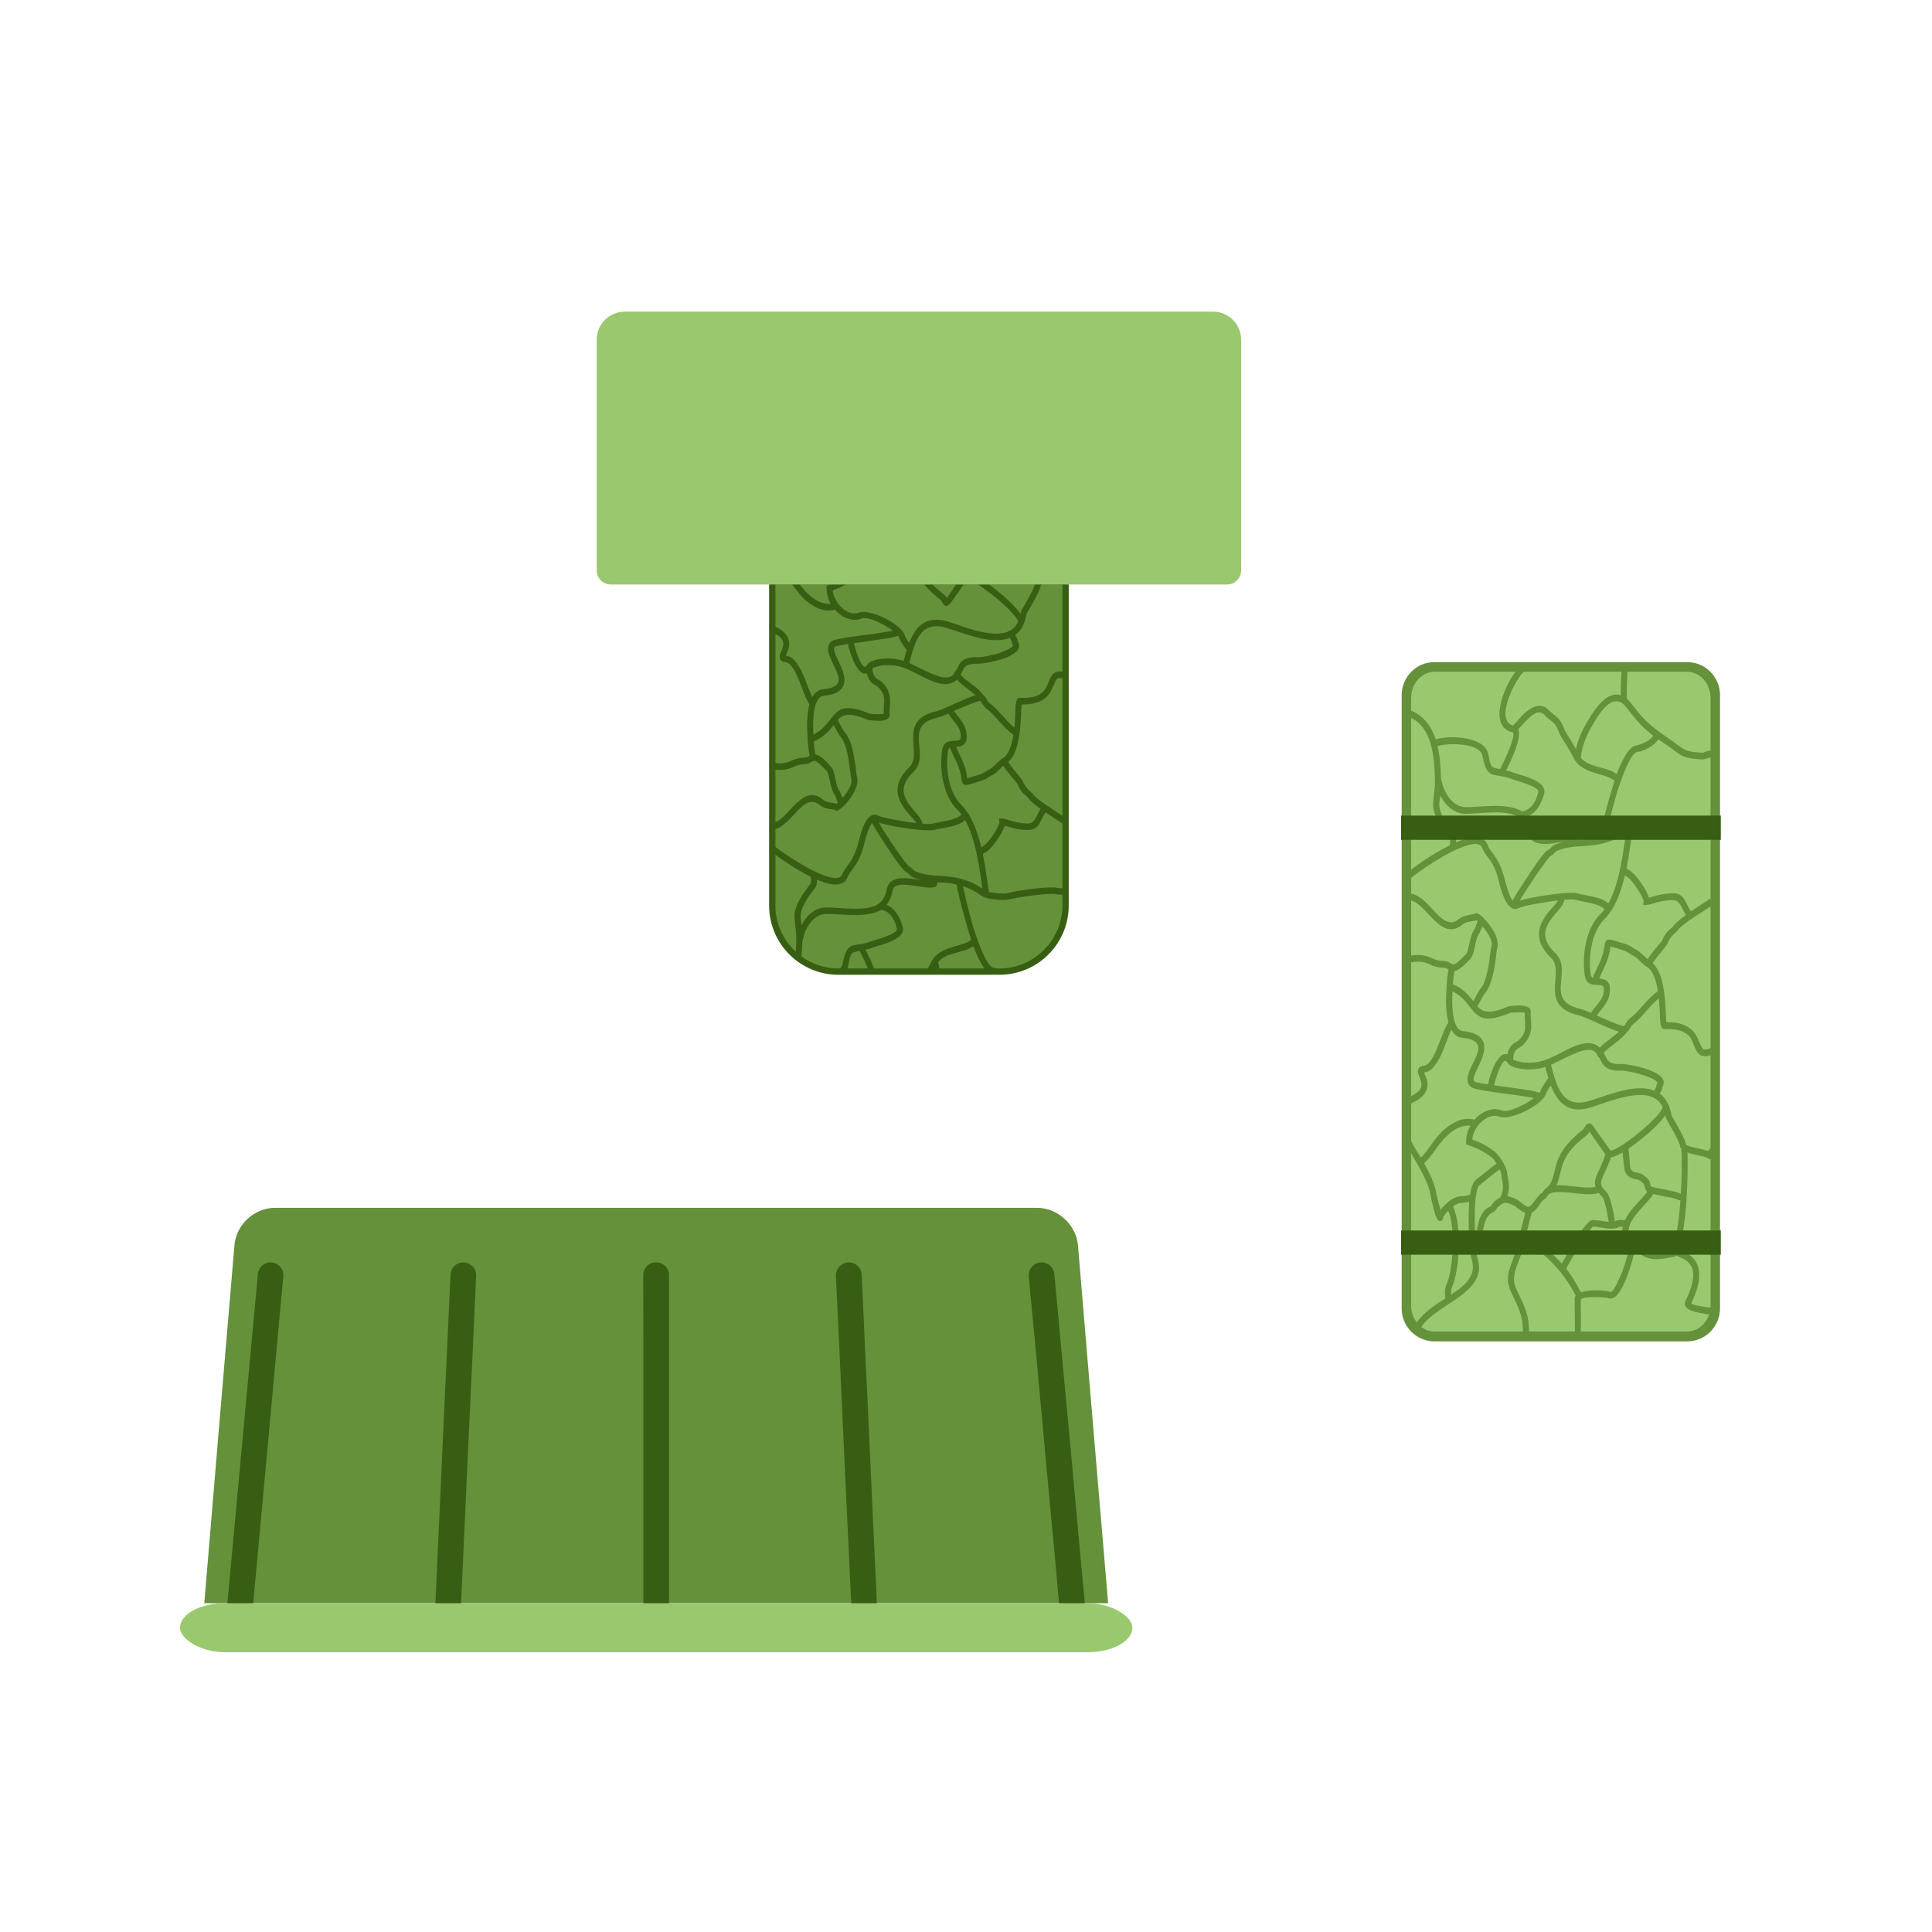 <?xml version="1.0" encoding="UTF-8"?> <!-- Creator: CorelDRAW 2020 (64-Bit) --> <svg xmlns="http://www.w3.org/2000/svg" xmlns:xlink="http://www.w3.org/1999/xlink" xmlns:xodm="http://www.corel.com/coreldraw/odm/2003" xml:space="preserve" width="300px" height="300px" style="shape-rendering:geometricPrecision; text-rendering:geometricPrecision; image-rendering:optimizeQuality; fill-rule:evenodd; clip-rule:evenodd" viewBox="0 0 9.807 9.807"> <defs> <style type="text/css"> <![CDATA[ .fil0 {fill:none} .fil5 {fill:#385E13} .fil1 {fill:#64913A} .fil3 {fill:#9AC86E} .fil2 {fill:#385E13;fill-rule:nonzero} .fil4 {fill:#64913A;fill-rule:nonzero} ]]> </style> <clipPath id="id0"> <path d="M3.936 2.967l1.457 0 0 1.629c0,0.176 -0.144,0.32 -0.32,0.32l-0.817 0c-0.176,0 -0.32,-0.144 -0.32,-0.32l0 -1.629z"></path> </clipPath> </defs> <g id="Слой_x0020_1">  <g id="_1902928189616"> <rect class="fil0" width="9.807" height="9.807"></rect> <g> <g> <path class="fil1" d="M1.396 6.131c0.644,0 1.289,0 1.934,0 0.644,0 1.29,0 1.934,0 0.105,0 0.199,0.086 0.208,0.191 0.025,0.303 0.051,0.606 0.076,0.908 0.026,0.302 0.051,0.605 0.077,0.908 -0.765,0 -1.53,0 -2.295,0 -0.764,0 -1.529,0 -2.293,0 0.025,-0.303 0.051,-0.606 0.076,-0.908 0.026,-0.302 0.051,-0.605 0.077,-0.908 0.008,-0.105 0.101,-0.191 0.206,-0.191z"></path> <path class="fil2" d="M1.284 8.153c-0.003,0.036 -0.035,0.062 -0.071,0.059 -0.036,-0.003 -0.062,-0.035 -0.059,-0.071l0.155 -1.674c0.003,-0.035 0.035,-0.062 0.07,-0.059 0.036,0.004 0.063,0.035 0.059,0.071l-0.154 1.674z"></path> <path class="fil2" d="M2.34 8.15c-0.001,0.036 -0.032,0.064 -0.068,0.062 -0.036,-0.001 -0.064,-0.032 -0.062,-0.068l0.019 -0.418 0.019 -0.419c0.013,-0.281 0.026,-0.551 0.038,-0.821l0.001 -0.016c0.001,-0.036 0.032,-0.063 0.068,-0.062 0.036,0.002 0.063,0.032 0.062,0.068l-0.001 0.015c-0.012,0.278 -0.025,0.556 -0.038,0.822l-0.019 0.418 -0.019 0.419z"></path> <path class="fil2" d="M3.396 8.147c0,0.036 -0.029,0.065 -0.065,0.065 -0.036,0 -0.065,-0.029 -0.065,-0.065l0 -0.837c0,-0.158 0,-0.317 0,-0.476 -0.001,-0.253 -0.001,-0.251 -0.001,-0.361 0,-0.036 0.029,-0.065 0.065,-0.065 0.037,0 0.066,0.029 0.066,0.065l0 0.361c0,0.159 0,0.318 0,0.476l0 0.837z"></path> <path class="fil2" d="M4.451 8.144c0.002,0.036 -0.026,0.066 -0.062,0.068 -0.036,0.002 -0.066,-0.026 -0.068,-0.062l0 -0.01c-0.013,-0.276 -0.026,-0.551 -0.039,-0.827 -0.006,-0.131 -0.012,-0.273 -0.019,-0.416 -0.006,-0.136 -0.013,-0.273 -0.02,-0.421 -0.001,-0.036 0.027,-0.066 0.063,-0.068 0.036,-0.001 0.066,0.026 0.068,0.062 0.006,0.133 0.013,0.277 0.019,0.421 0.007,0.135 0.013,0.27 0.02,0.416 0.012,0.276 0.025,0.551 0.038,0.827l0 0.01z"></path> <path class="fil2" d="M5.507 8.141c0.003,0.036 -0.023,0.068 -0.059,0.071 -0.036,0.003 -0.067,-0.023 -0.071,-0.059l-0.024 -0.268c-0.018,-0.19 -0.036,-0.379 -0.053,-0.569 -0.014,-0.156 -0.029,-0.313 -0.043,-0.469l-0.035 -0.368c-0.003,-0.036 0.024,-0.067 0.059,-0.071 0.036,-0.003 0.068,0.024 0.071,0.059l0.034 0.368c0.015,0.157 0.029,0.313 0.044,0.469 0.017,0.19 0.035,0.38 0.052,0.569l0.025 0.268z"></path> <rect class="fil3" x="0.914" y="8.138" width="4.834" height="0.249" rx="0.229" ry="0.124"></rect> </g> <g> <rect class="fil1" x="7.147" y="3.393" width="1.551" height="3.383" rx="0.134" ry="0.149"></rect> <path class="fil4" d="M7.282 3.361l1.282 0c0.046,0 0.088,0.018 0.118,0.049 0.03,0.03 0.049,0.072 0.049,0.118l0 3.114c0,0.046 -0.019,0.087 -0.049,0.118l0 0c-0.03,0.03 -0.072,0.049 -0.118,0.049l-1.282 0c-0.046,0 -0.088,-0.019 -0.118,-0.049l-0.002 -0.002c-0.029,-0.03 -0.047,-0.071 -0.047,-0.116l0 -3.114c0,-0.046 0.019,-0.088 0.049,-0.118 0.03,-0.031 0.072,-0.049 0.118,-0.049zm1.282 0.065l-1.282 0c-0.028,0 -0.054,0.011 -0.072,0.03l0 0c-0.018,0.018 -0.03,0.044 -0.03,0.072l0 3.114c0,0.027 0.011,0.052 0.028,0.07l0.002 0.002c0.018,0.018 0.044,0.029 0.072,0.029l1.282 0c0.028,0 0.054,-0.011 0.072,-0.029 0.018,-0.019 0.03,-0.044 0.03,-0.072l0 -3.114c0,-0.028 -0.012,-0.054 -0.03,-0.072 -0.018,-0.019 -0.044,-0.03 -0.072,-0.03z"></path> <path class="fil3" d="M8.676 6.672c-0.045,-0.006 -0.144,-0.018 -0.12,-0.069 0.023,-0.047 0.06,-0.135 0.023,-0.185 -0.021,-0.027 -0.047,-0.032 -0.071,-0.045l-0.004 0.005 -0.005 0.001c-0.05,0.01 -0.114,0.025 -0.16,-0.005 -0.013,-0.009 -0.021,-0.011 -0.037,-0.012 -0.002,0 -0.005,-0.001 -0.007,-0.001 -0.016,0.072 -0.07,0.249 -0.129,0.229 -0.021,-0.007 -0.129,-0.011 -0.142,0.006 0,0.054 0.002,0.109 0,0.163l0.54 0c0.051,0 0.095,-0.036 0.112,-0.087zm0.007 -0.791l-0.004 0.005 -0.011 -0.008c-0.008,-0.005 -0.05,-0.014 -0.061,-0.016 -0.011,-0.003 -0.027,-0.006 -0.041,-0.012 0.004,0.123 -0.005,0.396 -0.047,0.49 0.008,0.005 0.02,0.01 0.024,0.012 0.02,0.009 0.039,0.02 0.055,0.038 0.053,0.063 0.018,0.16 -0.013,0.226 0.014,0.011 0.068,0.018 0.098,0.022 0,-0.003 0,-0.007 0,-0.011l0 -0.746zm-1.491 0.832c0.035,-0.052 0.095,-0.09 0.145,-0.122 -0.001,-0.008 -0.002,-0.016 -0.002,-0.022 -0.001,-0.018 0.001,-0.036 0.009,-0.053 0.032,-0.071 0.046,-0.286 0.007,-0.37 -0.011,0.011 -0.023,0.026 -0.025,0.034 -0.001,0.008 -0.005,0.016 -0.013,0.018 -0.022,0.006 -0.033,-0.054 -0.037,-0.069 -0.004,-0.018 -0.012,-0.043 -0.014,-0.06 -0.005,-0.038 -0.026,-0.083 -0.043,-0.116 -0.017,-0.033 -0.036,-0.065 -0.055,-0.097 0,0 -0.001,-0.001 -0.001,-0.002l0 0.773c0,0.032 0.01,0.062 0.029,0.086zm1.069 -3.303c-0.001,0.04 -0.006,0.114 -0.002,0.138 0.009,0.007 0.017,0.017 0.024,0.026 0.063,0.084 0.099,0.114 0.181,0.17 0.086,0.058 0.071,0.071 0.179,0.077 0.018,-0.006 0.025,-0.01 0.04,-0.011l0 -0.267c0,-0.073 -0.053,-0.133 -0.119,-0.133l-0.303 0zm-0.524 0c-0.032,0.015 -0.157,0.243 -0.057,0.273 0.014,-0.013 0.045,-0.05 0.057,-0.061 0.037,-0.034 0.086,-0.06 0.126,-0.016 0.006,0.007 0.013,0.012 0.019,0.017 0.033,0.024 0.047,0.044 0.06,0.083 0.018,0.031 0.04,0.064 0.058,0.097 0.001,-0.005 0.002,-0.009 0.002,-0.012 0.01,-0.039 0.026,-0.076 0.045,-0.11 0.036,-0.064 0.103,-0.177 0.18,-0.152 -0.001,-0.036 0.002,-0.089 0.004,-0.119l-0.494 0zm-0.449 0.343c0.075,-0.023 0.25,-0.014 0.267,0.076 0.013,0.068 0.012,0.067 0.06,0.075 0.021,-0.041 0.08,-0.166 0.065,-0.186 -0.127,-0.027 -0.05,-0.227 0.013,-0.308l-0.411 0c-0.066,0 -0.119,0.06 -0.119,0.133l0 0.064c0.063,0.027 0.102,0.078 0.125,0.146zm-0.125 0.818l0 0.279c0.035,-0.004 0.066,-0.004 0.101,0.012 0.023,0.011 0.037,0.015 0.063,0.016 0.027,0.001 0.029,0.011 0.049,0.018 0.012,0.004 0.057,-0.044 0.065,-0.052 0.017,-0.018 0.017,-0.091 0.044,-0.128 0.006,-0.008 0.006,-0.018 0.012,-0.029 0,-0.005 0.002,-0.008 0.003,-0.011 -0.002,-0.002 -0.003,-0.003 -0.005,-0.005 -0.022,0.007 -0.051,0.005 -0.07,0.021 -0.111,0.092 -0.178,-0.099 -0.262,-0.121zm0.989 -0.33c0.043,-0.013 0.059,-0.024 0.104,-0.054 0.022,-0.013 0.111,-0.022 0.135,-0.015 0.038,0.011 0.214,0.036 0.247,0.028 0.005,-0.002 0.028,-0.003 0.045,-0.003l0 -0.352c-0.017,0.002 -0.028,0.01 -0.039,0.01 -0.117,-0.006 -0.106,-0.021 -0.196,-0.082 -0.01,-0.007 -0.02,-0.014 -0.03,-0.02 -0.023,0.035 -0.073,0.06 -0.107,0.064 -0.039,0.005 -0.092,0.172 -0.104,0.208 -0.015,0.052 -0.029,0.105 -0.041,0.157 -0.003,0.015 -0.01,0.039 -0.014,0.059zm-0.128 -0.396c0.04,0.053 0.135,0.047 0.178,0.082 0.002,0.001 0.004,0.001 0.005,0.002 0.019,-0.051 0.056,-0.14 0.101,-0.146 0.023,-0.003 0.067,-0.023 0.084,-0.048 -0.053,-0.041 -0.089,-0.081 -0.132,-0.139 -0.007,-0.009 -0.015,-0.018 -0.024,-0.025 -0.066,-0.05 -0.134,0.078 -0.163,0.128 -0.018,0.033 -0.033,0.068 -0.042,0.105 -0.002,0.009 -0.004,0.028 -0.007,0.041zm0.096 0.405c0.008,-0.059 0.057,-0.229 0.076,-0.289 -0.004,-0.002 -0.007,-0.003 -0.012,-0.006 -0.017,-0.014 -0.078,-0.027 -0.102,-0.036 -0.037,-0.013 -0.076,-0.033 -0.095,-0.073 -0.009,-0.019 -0.022,-0.04 -0.033,-0.059 -0.008,-0.013 -0.035,-0.054 -0.039,-0.066 -0.023,-0.065 -0.038,-0.051 -0.074,-0.091 -0.041,-0.046 -0.098,0.035 -0.134,0.072 0.018,0.044 -0.035,0.155 -0.062,0.209 0.012,0.002 0.025,0.006 0.037,0.011 0.039,0.015 0.174,0.039 0.156,0.108 -0.014,0.052 -0.04,0.095 -0.084,0.115 0.017,0.021 0.027,0.048 0.033,0.077 0.011,0.06 0.16,0.001 0.211,0.014 0.003,-0.001 0.006,0 0.009,0.001 0.009,0.004 0.011,0.014 0.012,0.025 0.035,-0.001 0.065,-0.003 0.101,-0.012zm-0.394 -0.131c0.048,-0.009 0.07,-0.049 0.083,-0.099 0.007,-0.027 -0.121,-0.06 -0.137,-0.066 -0.093,-0.036 -0.122,0.012 -0.147,-0.118 -0.012,-0.064 -0.169,-0.067 -0.228,-0.049 0.013,0.053 0.016,0.11 0.018,0.165 0.012,0.069 0.056,0.145 0.126,0.145 0.083,0 0.21,-0.024 0.285,0.022zm-0.048 0.452c0.021,-0.038 0.069,-0.11 0.079,-0.125 0.016,-0.025 0.083,-0.13 0.106,-0.134 0.013,-0.011 0.015,-0.019 0.035,-0.027 0.013,-0.005 0.025,-0.009 0.038,-0.013 -0.019,0.003 -0.038,0.007 -0.045,0.008 -0.044,0.006 -0.122,0.014 -0.134,-0.051 -0.006,-0.031 -0.018,-0.059 -0.042,-0.077 -0.059,-0.047 -0.199,-0.021 -0.274,-0.021 -0.059,0 -0.102,-0.04 -0.129,-0.092 0,0 0,0 0,0 -0.003,0.015 -0.006,0.03 -0.006,0.044 -0.002,0.049 0.048,0.114 0.074,0.148 0.012,0.017 0.011,0.03 0.011,0.045 0.051,-0.022 0.137,-0.05 0.161,0.014 0.002,0.006 0.004,0.011 0.007,0.016 0.012,0.018 0.026,0.034 0.038,0.054 0.021,0.034 0.034,0.075 0.044,0.115 0.005,0.02 0.02,0.074 0.037,0.096zm-0.515 -0.927l0 0.771c0.058,-0.046 0.134,-0.093 0.197,-0.124 0.001,-0.014 0.003,-0.03 -0.003,-0.038 -0.033,-0.044 -0.083,-0.109 -0.082,-0.17 0,-0.04 0.01,-0.075 0.009,-0.119 -0.003,-0.12 -0.012,-0.265 -0.121,-0.32zm1.207 0.913c0.01,-0.003 0.022,-0.007 0.03,-0.009 0.026,-0.007 0.054,-0.012 0.081,-0.013 0.004,0 0.007,-0.001 0.011,-0.001 0.064,0 0.063,0.058 0.092,0.092 0.032,-0.022 0.066,-0.044 0.099,-0.065l0 -0.33c-0.013,0 -0.03,0 -0.038,0.002 -0.039,0.01 -0.218,-0.015 -0.262,-0.028 -0.016,-0.005 -0.068,0.001 -0.095,0.007 -0.01,0.066 -0.019,0.132 -0.032,0.197 0.002,0.002 0.005,0.004 0.008,0.005 0.015,0.008 0.026,0.018 0.038,0.031 0.018,0.02 0.057,0.074 0.068,0.112zm-0.249 0.761c0.024,-0.027 0.074,-0.059 0.097,-0.081 -0.029,-0.009 -0.06,-0.023 -0.087,-0.034 -0.033,-0.014 -0.087,-0.042 -0.119,-0.05 -0.207,-0.048 -0.065,-0.22 -0.138,-0.29 -0.149,-0.143 0.015,-0.251 0.035,-0.292 -0.018,0.002 -0.036,0.004 -0.054,0.007 -0.033,0.006 -0.118,0.018 -0.147,0.032 -0.055,0.027 -0.087,-0.084 -0.097,-0.126 -0.008,-0.037 -0.02,-0.074 -0.039,-0.105 -0.012,-0.019 -0.027,-0.035 -0.038,-0.054 -0.004,-0.007 -0.008,-0.014 -0.011,-0.022 -0.001,-0.004 -0.003,-0.007 -0.006,-0.01 -0.034,-0.033 -0.158,0.035 -0.191,0.054 -0.052,0.029 -0.115,0.07 -0.163,0.11l0 0.079c0.099,0.018 0.156,0.201 0.243,0.129 0.01,-0.009 0.023,-0.014 0.035,-0.017 0.013,-0.004 0.031,-0.006 0.044,-0.009 0.011,-0.012 0.034,0.01 0.043,0.018 0.015,0.016 0.031,0.034 0.043,0.053 0.019,0.027 0.039,0.068 0.029,0.103 -0.003,0.01 -0.005,0.034 -0.006,0.045 -0.004,0.027 -0.008,0.055 -0.014,0.082 -0.008,0.035 -0.021,0.079 -0.044,0.105 -0.013,0.014 -0.023,0.043 -0.037,0.063 0.004,0.005 0.009,0.01 0.014,0.013 0.038,0.031 0.104,0.004 0.143,-0.012 0.008,-0.003 0.043,-0.005 0.052,-0.005 0.02,0 0.065,0.001 0.062,0.034 -0.001,0.025 0.004,0.051 0.003,0.076 -0.003,0.04 -0.019,0.07 -0.047,0.095 -0.008,0.008 -0.019,0.01 -0.029,0.019 -0.012,0.013 -0.016,0.032 -0.016,0.05 0.012,0.009 0.045,0.014 0.055,0.015 0.038,0.004 0.078,-0.001 0.113,-0.014 0.017,-0.007 0.033,-0.014 0.049,-0.022 0.062,-0.03 0.163,-0.097 0.223,-0.039zm-0.407 -0.746c0.068,-0.021 0.254,-0.049 0.293,-0.037 0.043,0.013 0.122,0.016 0.157,0.051 0.055,-0.097 0.073,-0.242 0.09,-0.358 -0.043,0.028 -0.062,0.038 -0.116,0.053 -0.082,0.022 -0.151,0.005 -0.23,0.036 -0.015,0.006 -0.025,0.024 -0.035,0.026 -0.018,0.011 -0.122,0.166 -0.159,0.229zm0.227 -0.005c-0.007,0.066 -0.181,0.142 -0.047,0.27 0.095,0.091 -0.059,0.24 0.124,0.283 0.019,0.004 0.039,0.014 0.058,0.022 0.02,-0.033 0.058,-0.065 0.064,-0.1 0.001,-0.008 0.004,-0.031 -0.004,-0.037 -0.019,-0.015 -0.082,0.015 -0.092,-0.055 -0.014,-0.102 0.006,-0.237 0.078,-0.308 0.009,-0.008 0.016,-0.017 0.023,-0.027 -0.001,-0.002 -0.002,-0.003 -0.004,-0.004 -0.033,-0.027 -0.102,-0.031 -0.142,-0.043 -0.013,-0.004 -0.038,-0.002 -0.058,-0.001zm0.307 -0.123c-0.019,0.081 -0.049,0.168 -0.105,0.223 -0.064,0.064 -0.081,0.188 -0.069,0.277 0.002,0.011 0.005,0.016 0.011,0.019 0.006,-0.015 0.013,-0.031 0.02,-0.045 0.015,-0.03 0.03,-0.064 0.037,-0.099 0.003,-0.013 0.003,-0.037 0.013,-0.046 0.014,-0.011 0.055,0.007 0.07,0.011 0.019,0.005 0.039,0.011 0.056,0.022 0.009,0.006 0.016,0.011 0.025,0.015 0.016,0.007 0.039,0.032 0.057,0.048 0.021,-0.032 0.051,-0.066 0.074,-0.094 0.015,-0.037 0.028,-0.049 0.054,-0.07 0.01,-0.018 0.043,-0.043 0.067,-0.06 -0.022,-0.033 -0.028,-0.076 -0.066,-0.076 -0.003,0 -0.007,0 -0.01,0 -0.026,0.001 -0.052,0.006 -0.077,0.013 -0.011,0.003 -0.037,0.012 -0.047,0.012l-0.017 0 0.002 -0.018c0.001,-0.02 -0.049,-0.092 -0.063,-0.106 -0.014,-0.016 -0.022,-0.02 -0.032,-0.026zm-0.13 0.523c0.043,0.004 0.061,0.023 0.052,0.081 -0.004,0.024 -0.018,0.047 -0.033,0.066 -0.007,0.01 -0.022,0.027 -0.032,0.041 0.044,0.019 0.095,0.043 0.138,0.054 0.006,-0.007 0.018,-0.029 0.028,-0.037 0.055,-0.043 0.088,-0.101 0.145,-0.141 -0.007,-0.042 -0.021,-0.102 -0.056,-0.123 -0.018,-0.01 -0.052,-0.048 -0.065,-0.055 -0.012,-0.005 -0.02,-0.011 -0.03,-0.017 -0.014,-0.01 -0.032,-0.015 -0.047,-0.019 -0.008,-0.002 -0.031,-0.01 -0.043,-0.013 -0.002,0.01 -0.003,0.023 -0.005,0.032 -0.008,0.035 -0.023,0.068 -0.038,0.099 -0.005,0.01 -0.01,0.021 -0.014,0.032zm0.565 -0.366c-0.051,0.034 -0.15,0.093 -0.167,0.122 -0.003,0.006 -0.017,0.015 -0.022,0.021 -0.013,0.013 -0.023,0.029 -0.03,0.047 -0.003,0.007 -0.042,0.054 -0.049,0.062 -0.008,0.011 -0.018,0.024 -0.026,0.036 0.037,0.033 0.051,0.097 0.058,0.146 0.005,0.035 0.007,0.07 0.009,0.106 0,0.008 0.001,0.034 0.003,0.048 0.053,-0.001 0.111,0.009 0.146,0.059 0.012,0.017 0.029,0.067 0.039,0.076 0.009,0.007 0.027,0.002 0.039,-0.004l0 -0.719zm0 0.755c-0.02,0.007 -0.041,0.009 -0.058,-0.005 -0.021,-0.018 -0.028,-0.058 -0.044,-0.083 -0.03,-0.042 -0.087,-0.046 -0.132,-0.044 -0.024,0.001 -0.022,-0.051 -0.023,-0.069 -0.001,-0.029 -0.003,-0.058 -0.006,-0.087 -0.048,0.039 -0.082,0.093 -0.131,0.132 -0.012,0.009 -0.017,0.031 -0.032,0.04 -0.02,0.034 -0.099,0.08 -0.117,0.106 0.009,0.011 0.013,0.027 0.023,0.038 0.015,0.017 0.046,0.018 0.066,0.017 0.039,-0.001 0.256,0.038 0.21,0.115 -0.002,0.016 -0.007,0.025 -0.014,0.035 0.034,0.025 0.052,0.065 0.06,0.112 0.018,0.032 0.068,0.113 0.073,0.147 0.014,0.013 0.08,0.021 0.113,0.033l0.012 -0.017 0 -0.47zm-0.287 0.18c0.017,-0.022 0.008,-0.021 0.016,-0.036 0.001,0 0.001,-0.002 0.001,-0.003 -0.001,-0.018 -0.072,-0.04 -0.085,-0.044 -0.025,-0.007 -0.072,-0.018 -0.098,-0.018 -0.03,0.001 -0.066,-0.002 -0.089,-0.027 -0.012,-0.013 -0.015,-0.029 -0.024,-0.04 -0.001,-0.001 -0.002,-0.001 -0.002,-0.002 -0.005,-0.004 -0.008,-0.01 -0.008,-0.016 -0.007,-0.008 -0.014,-0.014 -0.023,-0.018 -0.047,-0.018 -0.152,0.047 -0.211,0.073 0.029,0.113 0.058,0.221 0.189,0.185 0.094,-0.027 0.237,-0.093 0.334,-0.054zm-0.582 0.012c0.003,-0.004 0.006,-0.008 0.006,-0.01 0,-0.01 0.024,-0.043 0.029,-0.051 0.005,-0.008 0.007,-0.011 0.011,-0.013 -0.006,-0.019 -0.011,-0.039 -0.016,-0.058 -0.036,0.011 -0.075,0.015 -0.112,0.011 -0.02,-0.002 -0.064,-0.009 -0.077,-0.029 -0.002,-0.004 -0.009,-0.013 -0.014,-0.013 -0.022,0.002 -0.047,0.083 -0.057,0.124 0.022,0.003 0.043,0.006 0.065,0.009 0.033,0.004 0.065,0.009 0.098,0.014 0.019,0.003 0.045,0.007 0.063,0.014 0.002,0 0.003,0.001 0.004,0.002zm-0.162 -0.196c0.003,-0.018 0.01,-0.035 0.023,-0.048 0.012,-0.012 0.021,-0.013 0.032,-0.022 0.052,-0.046 0.03,-0.084 0.033,-0.141 -0.016,-0.005 -0.064,-0.001 -0.073,0 -0.211,0.088 -0.166,-0.045 -0.294,-0.109 -0.004,0.065 -0.003,0.197 0.053,0.202 0.038,0.004 0.093,0.015 0.106,0.062 0.009,0.035 -0.008,0.075 -0.022,0.106 -0.007,0.014 -0.035,0.068 -0.029,0.083 0.002,0.005 0.01,0.008 0.014,0.009 0.019,0.005 0.039,0.007 0.058,0.01 0.005,-0.022 0.012,-0.046 0.02,-0.067 0.012,-0.035 0.043,-0.098 0.079,-0.085zm-0.269 -0.423c-0.004,0.018 -0.007,0.048 -0.008,0.067 0.048,0.021 0.072,0.046 0.104,0.086 0.011,-0.018 0.024,-0.048 0.035,-0.061 0.019,-0.021 0.03,-0.061 0.036,-0.089 0.006,-0.026 0.01,-0.052 0.013,-0.079 0.002,-0.014 0.004,-0.037 0.008,-0.05 0.008,-0.029 -0.022,-0.073 -0.045,-0.1l-0.002 0.002c-0.005,0.005 -0.008,0.023 -0.015,0.032 -0.026,0.037 -0.018,0.101 -0.047,0.132 -0.018,0.018 -0.05,0.055 -0.079,0.06zm-0.22 -0.044l0 0.679c0.104,-0.05 0.019,-0.099 0.037,-0.138 0.005,-0.012 0.015,-0.015 0.026,-0.016 0.057,-0.004 0.09,-0.173 0.127,-0.22 -0.01,-0.034 -0.013,-0.073 -0.013,-0.108 0,-0.025 0.003,-0.117 0.013,-0.16 -0.007,-0.005 -0.014,-0.009 -0.028,-0.01 -0.029,-0.001 -0.047,-0.006 -0.073,-0.019 -0.03,-0.014 -0.058,-0.013 -0.089,-0.008zm0 0.716l0 0.19c0.005,0.016 0.033,0.059 0.05,0.086 0.009,-0.01 0.018,-0.021 0.027,-0.032 0.048,-0.064 0.073,-0.11 0.145,-0.148 0.027,-0.015 0.068,-0.024 0.099,-0.013 0.035,-0.04 0.091,-0.067 0.139,-0.047 0.034,0.013 0.119,-0.03 0.163,-0.063 -0.014,-0.004 -0.031,-0.006 -0.043,-0.008 -0.033,-0.005 -0.066,-0.01 -0.099,-0.014 -0.049,-0.007 -0.107,-0.013 -0.155,-0.025 -0.015,-0.003 -0.029,-0.011 -0.036,-0.027 -0.032,-0.078 0.151,-0.214 -0.03,-0.232 -0.026,-0.002 -0.044,-0.019 -0.056,-0.041 -0.014,0.029 -0.035,0.088 -0.04,0.101 -0.018,0.042 -0.049,0.112 -0.098,0.116 0.004,0.015 0.017,0.034 0.017,0.06 0.001,0.052 -0.045,0.08 -0.083,0.097zm0.301 0.113c-0.022,-0.003 -0.049,0.005 -0.066,0.013 -0.087,0.047 -0.107,0.12 -0.169,0.178 0.026,0.047 0.057,0.107 0.063,0.159 0.002,0.011 0.012,0.05 0.02,0.078 0.013,-0.018 0.032,-0.035 0.043,-0.044 0.018,-0.014 0.041,-0.026 0.063,-0.026 0.015,0 0.03,-0.005 0.044,-0.007 0.004,-0.027 0.012,-0.062 0.03,-0.076 0.033,-0.026 0.07,-0.058 0.105,-0.082 -0.008,-0.013 -0.018,-0.027 -0.026,-0.033 -0.049,-0.035 -0.064,-0.041 -0.119,-0.062l-0.01 -0.004 0 -0.012c0,-0.03 0.008,-0.058 0.022,-0.082zm0.976 -0.094c-0.059,-0.127 -0.28,-0.023 -0.37,0.003 -0.104,0.029 -0.161,-0.018 -0.198,-0.113 -0.007,0.011 -0.015,0.022 -0.022,0.034 -0.012,0.065 -0.185,0.145 -0.237,0.125 -0.061,-0.024 -0.132,0.046 -0.14,0.115 0.049,0.019 0.067,0.028 0.115,0.062 0.019,0.014 0.058,0.075 0.061,0.101 0.008,0.056 0.018,0.079 0.002,0.125 0,0 0.001,0 0.002,0 0.026,0.006 0.045,0.013 0.067,0.031 0.011,0.009 0.019,0.016 0.032,0.022 0.022,0.01 0.048,-0.055 0.074,-0.068 0.01,-0.008 0.009,-0.018 0.027,-0.029 0.013,-0.012 0.021,-0.026 0.027,-0.043 0.012,-0.035 0.015,-0.069 0.031,-0.105 0.026,-0.06 0.073,-0.105 0.121,-0.143 0.013,-0.01 0.016,-0.03 0.029,-0.034 0.017,-0.005 0.031,0.019 0.039,0.032 0.025,0.035 0.05,0.07 0.075,0.105 0.041,0.003 0.255,-0.17 0.265,-0.22zm0.013 0.041c-0.041,0.062 -0.142,0.139 -0.187,0.17 0.004,0.025 0.007,0.068 0.008,0.086 0.003,0.045 0.042,0.027 0.07,0.049 0.041,0.034 0.023,0.026 0.037,0.057 0.017,0.006 0.053,0.012 0.069,0.015 0.017,0.004 0.065,0.012 0.079,0.021 0.001,0 0.002,0 0.003,0 0.004,-0.073 0.007,-0.154 0.003,-0.227 -0.004,-0.004 -0.007,-0.01 -0.007,-0.016 -0.001,-0.012 -0.024,-0.055 -0.03,-0.066 -0.005,-0.009 -0.042,-0.073 -0.043,-0.079 -0.001,-0.003 -0.001,-0.007 -0.002,-0.01zm-0.217 0.189c-0.018,0.011 -0.041,0.022 -0.058,0.024 -0.01,0.029 -0.022,0.055 -0.035,0.084 -0.006,0.013 -0.017,0.034 -0.016,0.049 0.001,0.017 0.016,0.033 0.027,0.043 0.019,0.018 0.038,0.105 0.043,0.15 0.003,-0.001 0.006,-0.001 0.008,-0.003 0.006,-0.006 0.028,-0.004 0.043,-0.003 0.011,-0.023 0.026,-0.044 0.042,-0.063 0.011,-0.013 0.054,-0.057 0.071,-0.081 -0.002,-0.002 -0.003,-0.004 -0.004,-0.006 -0.007,-0.013 -0.01,-0.02 -0.012,-0.034 -0.004,-0.004 -0.015,-0.013 -0.019,-0.016 -0.006,-0.005 -0.018,-0.007 -0.026,-0.009 -0.034,-0.008 -0.054,-0.023 -0.056,-0.066 -0.001,-0.012 -0.006,-0.044 -0.008,-0.069zm-0.137 0.175c-0.001,-0.005 -0.002,-0.011 -0.003,-0.016 -0.001,-0.023 0.01,-0.047 0.02,-0.067 0.013,-0.028 0.024,-0.053 0.033,-0.082 -0.022,-0.031 -0.043,-0.062 -0.065,-0.093 -0.003,-0.005 -0.01,-0.015 -0.016,-0.023 -0.004,0.008 -0.008,0.013 -0.018,0.022 -0.044,0.033 -0.088,0.075 -0.112,0.129 -0.015,0.035 -0.018,0.069 -0.03,0.103 -0.002,0.007 -0.005,0.013 -0.008,0.019 0.01,-0.001 0.02,0 0.029,0 0.039,0.001 0.136,0.018 0.17,0.008zm-0.611 0.244c0.006,-0.015 0.01,-0.03 0.013,-0.046 0.006,-0.03 0.016,-0.061 0.038,-0.082 0.011,-0.011 0.021,-0.013 0.029,-0.019 0.01,-0.018 0.029,-0.035 0.048,-0.044 0.024,-0.052 0.01,-0.07 0.003,-0.126 -0.001,-0.003 -0.003,-0.01 -0.006,-0.016 -0.035,0.023 -0.071,0.056 -0.103,0.081 -0.026,0.02 -0.026,0.159 -0.022,0.252zm-0.122 0.303c0.057,-0.038 0.13,-0.09 0.106,-0.172 -0.018,-0.059 -0.02,-0.219 -0.014,-0.3 -0.012,0.002 -0.028,0.006 -0.04,0.006 -0.014,0 -0.03,0.009 -0.043,0.018 0.047,0.093 0.034,0.324 -0.004,0.408 -0.006,0.014 -0.006,0.027 -0.005,0.04zm-0.152 0.164c0.02,0.015 0.044,0.023 0.068,0.023l0.449 0c-0.002,-0.089 -0.023,-0.119 -0.062,-0.203 -0.04,-0.088 0.013,-0.145 0.032,-0.227 0.002,-0.021 0.019,-0.081 0.023,-0.1 0.006,-0.023 0.012,-0.046 0.018,-0.07 0,0 0,-0.001 0.001,-0.002 -0.001,0 -0.002,0 -0.003,-0.001 -0.041,-0.019 -0.041,-0.039 -0.093,-0.05 -0.017,-0.004 -0.045,0.019 -0.053,0.034 -0.006,0.011 -0.023,0.016 -0.032,0.024 -0.018,0.016 -0.026,0.043 -0.031,0.066 -0.008,0.044 -0.027,0.079 -0.037,0.119 0.002,0.013 0.003,0.029 0.007,0.04 0.052,0.174 -0.206,0.227 -0.287,0.347zm0.525 -0.438c0.05,-0.014 0.113,0.039 0.147,0.073 0.014,0.014 0.028,0.028 0.042,0.043 0.004,-0.008 0.009,-0.015 0.011,-0.02 0.016,-0.028 0.032,-0.055 0.049,-0.083 0.014,-0.023 0.069,-0.118 0.095,-0.118 0.027,0 0.055,0.007 0.083,0.009 -0.005,-0.038 -0.021,-0.114 -0.032,-0.126 -0.007,-0.006 -0.013,-0.013 -0.018,-0.02 -0.002,0 -0.004,0 -0.007,0.001 -0.04,0.014 -0.134,-0.005 -0.181,-0.006 -0.017,-0.001 -0.049,-0.001 -0.064,0.01 -0.008,0.006 -0.011,0.015 -0.017,0.021 -0.003,0.002 -0.005,0.004 -0.008,0.006 -0.02,0.01 -0.033,0.054 -0.064,0.068 -0.007,0.027 -0.014,0.054 -0.021,0.081 -0.004,0.015 -0.01,0.039 -0.015,0.061zm0.498 -0.07c-0.006,-0.001 -0.012,-0.001 -0.017,-0.001 -0.033,0.022 -0.101,0 -0.133,-0.001 -0.019,0.011 -0.114,0.168 -0.137,0.214 0.03,0.037 0.052,0.077 0.075,0.12 0.041,-0.014 0.119,-0.013 0.15,-0.002 0.017,0.005 0.055,-0.091 0.06,-0.104 0.011,-0.031 0.025,-0.072 0.032,-0.107 -0.03,-0.026 -0.038,-0.077 -0.03,-0.119zm0.155 -0.167c-0.023,0.04 -0.095,0.099 -0.117,0.151 -0.015,0.034 -0.015,0.114 0.029,0.116 0.02,0.001 0.033,0.005 0.051,0.017 0.033,0.022 0.089,0.011 0.128,0.003l-0.002 -0.004 0.005 -0.009c0.027,-0.042 0.039,-0.175 0.044,-0.242 -0.005,0 -0.01,-0.001 -0.015,-0.004 -0.013,-0.007 -0.056,-0.014 -0.071,-0.017 -0.017,-0.004 -0.035,-0.007 -0.052,-0.011zm-0.398 0.698c0.001,-0.054 -0.001,-0.109 -0.001,-0.163 0,-0.007 0.002,-0.014 0.006,-0.019 -0.041,-0.076 -0.071,-0.118 -0.134,-0.181 -0.026,-0.025 -0.099,-0.091 -0.135,-0.056 -0.017,0.07 -0.066,0.13 -0.034,0.201 0.041,0.089 0.064,0.122 0.066,0.218l0.232 0z"></path> <rect class="fil5" x="7.112" y="4.14" width="1.623" height="0.123"></rect> <rect class="fil5" x="7.112" y="6.246" width="1.623" height="0.123"></rect> </g> <g> <path class="fil2" d="M3.936 2.935l1.457 0c0.018,0 0.032,0.014 0.032,0.032l0 1.629c0,0.097 -0.039,0.185 -0.103,0.249 -0.064,0.064 -0.152,0.103 -0.249,0.103l-0.817 0c-0.097,0 -0.185,-0.039 -0.249,-0.103 -0.064,-0.064 -0.103,-0.152 -0.103,-0.249l0 -1.629c0,-0.018 0.014,-0.032 0.032,-0.032zm1.424 0.065l-1.391 0 0 1.596c0,0.079 0.032,0.151 0.084,0.203 0.053,0.052 0.124,0.084 0.203,0.084l0.817 0c0.079,0 0.15,-0.032 0.203,-0.084 0.052,-0.052 0.084,-0.124 0.084,-0.203l0 -1.596z"></path> <path class="fil5" d="M3.936 2.967l1.457 0 0 1.629c0,0.176 -0.144,0.32 -0.32,0.32l-0.817 0c-0.176,0 -0.32,-0.144 -0.32,-0.32l0 -1.629z"></path> <g style="clip-path:url(#id0)"> <g> <path id="1" class="fil1" d="M5.398 2.132c-0.044,0.006 -0.141,0.018 -0.117,0.067 0.022,0.047 0.058,0.132 0.022,0.181 -0.02,0.026 -0.046,0.031 -0.069,0.043l-0.003 -0.005 -0.006 -0.001c-0.048,-0.009 -0.111,-0.024 -0.156,0.006 -0.012,0.008 -0.02,0.01 -0.035,0.011 -0.003,0 -0.005,0.001 -0.007,0.001 -0.016,-0.07 -0.068,-0.243 -0.126,-0.223 -0.02,0.007 -0.126,0.011 -0.138,-0.006 0,-0.052 0.002,-0.106 0,-0.158l0.526 0c0.049,0 0.092,0.034 0.109,0.084zm0.007 0.77l-0.004 -0.005 -0.011 0.008c-0.008,0.006 -0.049,0.014 -0.06,0.016 -0.011,0.003 -0.026,0.006 -0.04,0.011 0.005,-0.119 -0.004,-0.385 -0.045,-0.477 0.008,-0.004 0.02,-0.009 0.023,-0.011 0.02,-0.009 0.038,-0.02 0.053,-0.037 0.053,-0.061 0.018,-0.156 -0.012,-0.22 0.014,-0.011 0.066,-0.018 0.095,-0.022 0,0.004 0.001,0.008 0.001,0.011l0 0.726zm-1.453 -0.809c0.035,0.05 0.094,0.087 0.142,0.119 -0.001,0.007 -0.002,0.015 -0.002,0.021 -0.001,0.017 0.001,0.035 0.009,0.051 0.031,0.069 0.044,0.279 0.007,0.36 -0.011,-0.011 -0.023,-0.025 -0.025,-0.032 0,-0.009 -0.004,-0.016 -0.012,-0.018 -0.022,-0.006 -0.032,0.052 -0.036,0.067 -0.005,0.017 -0.012,0.041 -0.014,0.059 -0.005,0.037 -0.025,0.08 -0.042,0.112 -0.016,0.033 -0.035,0.064 -0.053,0.094 -0.001,0.001 -0.001,0.002 -0.002,0.002l0 -0.752c0,-0.031 0.01,-0.06 0.028,-0.083zm1.042 3.215c-0.002,-0.039 -0.007,-0.111 -0.002,-0.134 0.008,-0.007 0.016,-0.017 0.023,-0.026 0.061,-0.081 0.096,-0.111 0.176,-0.165 0.084,-0.057 0.07,-0.07 0.174,-0.075 0.018,0.006 0.025,0.01 0.04,0.01l0 0.261c0,0.071 -0.053,0.129 -0.116,0.129l-0.295 0zm-0.511 0c-0.031,-0.014 -0.152,-0.236 -0.055,-0.266 0.014,0.012 0.044,0.049 0.056,0.06 0.036,0.033 0.083,0.059 0.122,0.015 0.006,-0.007 0.012,-0.011 0.019,-0.016 0.032,-0.024 0.046,-0.043 0.058,-0.081 0.018,-0.031 0.039,-0.063 0.057,-0.095 0,0.005 0.001,0.009 0.002,0.012 0.009,0.038 0.025,0.074 0.044,0.107 0.035,0.063 0.099,0.173 0.175,0.148 -0.002,0.036 0.002,0.086 0.003,0.116l-0.481 0zm-0.437 -0.334c0.073,0.023 0.243,0.014 0.26,-0.074 0.013,-0.066 0.012,-0.065 0.058,-0.073 0.021,0.04 0.078,0.162 0.064,0.181 -0.123,0.026 -0.049,0.221 0.012,0.3l-0.4 0c-0.063,0 -0.116,-0.058 -0.116,-0.129l0 -0.063c0.062,-0.026 0.1,-0.076 0.122,-0.142zm-0.122 -0.796l0 -0.272c0.035,0.004 0.065,0.004 0.099,-0.011 0.022,-0.011 0.036,-0.015 0.061,-0.016 0.027,-0.001 0.029,-0.011 0.048,-0.017 0.012,-0.004 0.055,0.042 0.063,0.05 0.017,0.018 0.017,0.088 0.043,0.125 0.006,0.007 0.006,0.017 0.012,0.028 0,0.004 0.001,0.008 0.003,0.01 -0.002,0.002 -0.004,0.004 -0.005,0.005 -0.022,-0.006 -0.05,-0.004 -0.069,-0.02 -0.107,-0.089 -0.172,0.097 -0.255,0.118zm0.964 0.321c0.041,0.013 0.057,0.023 0.101,0.052 0.021,0.014 0.108,0.022 0.131,0.015 0.038,-0.011 0.209,-0.035 0.241,-0.027 0.005,0.002 0.027,0.003 0.044,0.003l0 0.342c-0.018,-0.001 -0.028,-0.009 -0.038,-0.009 -0.115,0.006 -0.103,0.02 -0.192,0.08 -0.009,0.006 -0.019,0.013 -0.029,0.02 -0.021,-0.035 -0.07,-0.059 -0.103,-0.063 -0.039,-0.005 -0.091,-0.168 -0.102,-0.203 -0.015,-0.05 -0.028,-0.101 -0.04,-0.153 -0.003,-0.014 -0.009,-0.037 -0.013,-0.057zm-0.126 0.385c0.039,-0.051 0.132,-0.046 0.174,-0.079 0.002,-0.001 0.004,-0.002 0.005,-0.002 0.018,0.05 0.055,0.137 0.098,0.142 0.023,0.002 0.065,0.022 0.082,0.047 -0.052,0.04 -0.087,0.079 -0.129,0.135 -0.006,0.009 -0.014,0.017 -0.023,0.024 -0.064,0.049 -0.13,-0.075 -0.158,-0.124 -0.018,-0.032 -0.033,-0.067 -0.041,-0.103 -0.002,-0.009 -0.004,-0.027 -0.008,-0.04zm0.094 -0.394c0.008,0.057 0.055,0.223 0.074,0.282 -0.003,0.002 -0.007,0.003 -0.011,0.006 -0.017,0.013 -0.077,0.026 -0.099,0.034 -0.036,0.013 -0.075,0.033 -0.093,0.071 -0.009,0.019 -0.022,0.04 -0.032,0.058 -0.008,0.012 -0.034,0.052 -0.038,0.064 -0.022,0.064 -0.037,0.05 -0.072,0.088 -0.041,0.046 -0.096,-0.033 -0.131,-0.069 0.018,-0.043 -0.034,-0.151 -0.061,-0.204 0.013,-0.001 0.025,-0.005 0.037,-0.01 0.038,-0.015 0.17,-0.039 0.152,-0.105 -0.014,-0.052 -0.039,-0.094 -0.082,-0.112 0.017,-0.021 0.026,-0.047 0.032,-0.075 0.011,-0.059 0.156,-0.002 0.205,-0.014 0.003,0 0.006,0 0.01,-0.001 0.008,-0.004 0.011,-0.014 0.011,-0.024 0.034,0.001 0.063,0.002 0.098,0.011zm-0.383 0.128c0.046,0.009 0.068,0.048 0.08,0.096 0.007,0.027 -0.117,0.059 -0.133,0.065 -0.09,0.034 -0.118,-0.013 -0.143,0.114 -0.012,0.062 -0.165,0.066 -0.222,0.048 0.012,-0.052 0.016,-0.107 0.018,-0.16 0.011,-0.068 0.054,-0.142 0.123,-0.142 0.08,0 0.204,0.023 0.277,-0.021zm-0.047 -0.44c0.021,0.037 0.067,0.107 0.077,0.122 0.016,0.023 0.081,0.126 0.103,0.13 0.013,0.01 0.015,0.018 0.034,0.026 0.012,0.005 0.025,0.009 0.037,0.012 -0.019,-0.002 -0.037,-0.006 -0.043,-0.007 -0.043,-0.005 -0.12,-0.013 -0.132,0.05 -0.005,0.03 -0.017,0.057 -0.04,0.075 -0.057,0.045 -0.194,0.02 -0.266,0.02 -0.058,0 -0.1,0.039 -0.127,0.09 0,0 0,-0.001 0,-0.001 -0.002,-0.014 -0.005,-0.029 -0.005,-0.043 -0.002,-0.047 0.047,-0.11 0.072,-0.144 0.012,-0.015 0.011,-0.029 0.011,-0.043 0.049,0.021 0.133,0.049 0.156,-0.014 0.002,-0.005 0.005,-0.01 0.008,-0.015 0.011,-0.018 0.025,-0.034 0.036,-0.052 0.021,-0.034 0.034,-0.073 0.043,-0.113 0.005,-0.019 0.019,-0.071 0.036,-0.093zm-0.502 0.902l0 -0.75c0.057,0.044 0.131,0.09 0.192,0.121 0.001,0.013 0.003,0.028 -0.003,0.036 -0.032,0.043 -0.081,0.106 -0.08,0.166 0.001,0.039 0.01,0.073 0.009,0.115 -0.002,0.118 -0.011,0.258 -0.118,0.312zm1.176 -0.889c0.01,0.003 0.021,0.007 0.029,0.009 0.026,0.007 0.052,0.012 0.079,0.013 0.003,0 0.007,0 0.011,0 0.062,0 0.061,-0.056 0.089,-0.089 0.032,0.022 0.064,0.043 0.097,0.063l0 0.322c-0.014,0 -0.029,0 -0.037,-0.002 -0.039,-0.01 -0.213,0.014 -0.255,0.027 -0.016,0.005 -0.067,-0.001 -0.093,-0.006 -0.01,-0.065 -0.018,-0.129 -0.031,-0.193 0.002,-0.001 0.005,-0.003 0.008,-0.005 0.014,-0.007 0.025,-0.017 0.036,-0.03 0.018,-0.019 0.056,-0.072 0.067,-0.109zm-0.243 -0.741c0.024,0.027 0.072,0.058 0.094,0.079 -0.028,0.009 -0.058,0.023 -0.084,0.034 -0.032,0.013 -0.084,0.04 -0.116,0.048 -0.201,0.047 -0.063,0.214 -0.135,0.283 -0.145,0.139 0.016,0.244 0.035,0.284 -0.017,-0.002 -0.035,-0.005 -0.053,-0.007 -0.032,-0.006 -0.114,-0.018 -0.143,-0.032 -0.054,-0.025 -0.084,0.083 -0.094,0.124 -0.008,0.035 -0.02,0.071 -0.039,0.102 -0.011,0.019 -0.025,0.034 -0.036,0.052 -0.004,0.007 -0.008,0.014 -0.011,0.021 -0.001,0.004 -0.003,0.008 -0.006,0.01 -0.033,0.033 -0.153,-0.033 -0.185,-0.052 -0.051,-0.029 -0.113,-0.068 -0.16,-0.107l0 -0.077c0.097,-0.017 0.153,-0.196 0.238,-0.125 0.009,0.008 0.021,0.013 0.033,0.016 0.012,0.004 0.031,0.005 0.043,0.008 0.011,0.012 0.033,-0.009 0.042,-0.017 0.015,-0.015 0.03,-0.033 0.042,-0.051 0.018,-0.027 0.038,-0.066 0.028,-0.101 -0.003,-0.01 -0.005,-0.032 -0.006,-0.044 -0.004,-0.026 -0.008,-0.053 -0.013,-0.08 -0.008,-0.034 -0.02,-0.076 -0.043,-0.101 -0.013,-0.015 -0.023,-0.043 -0.036,-0.062 0.004,-0.005 0.009,-0.009 0.013,-0.013 0.038,-0.03 0.102,-0.004 0.14,0.012 0.007,0.003 0.042,0.004 0.05,0.005 0.02,0 0.063,-0.001 0.061,-0.033 -0.002,-0.024 0.004,-0.05 0.002,-0.075 -0.002,-0.039 -0.018,-0.067 -0.045,-0.092 -0.008,-0.007 -0.019,-0.009 -0.028,-0.019 -0.012,-0.012 -0.016,-0.03 -0.016,-0.048 0.012,-0.008 0.044,-0.014 0.054,-0.015 0.036,-0.003 0.075,0.001 0.11,0.014 0.016,0.007 0.032,0.014 0.047,0.022 0.061,0.029 0.158,0.094 0.217,0.037zm-0.396 0.726c0.066,0.021 0.247,0.048 0.285,0.036 0.042,-0.012 0.119,-0.015 0.153,-0.049 0.053,0.094 0.072,0.236 0.088,0.348 -0.042,-0.027 -0.06,-0.036 -0.113,-0.051 -0.08,-0.022 -0.147,-0.005 -0.224,-0.035 -0.015,-0.006 -0.024,-0.024 -0.034,-0.026 -0.018,-0.01 -0.119,-0.16 -0.155,-0.223zm0.221 0.005c-0.007,-0.063 -0.176,-0.138 -0.046,-0.262 0.093,-0.089 -0.057,-0.234 0.121,-0.276 0.019,-0.004 0.038,-0.013 0.057,-0.021 0.018,0.032 0.056,0.063 0.061,0.097 0.002,0.008 0.005,0.03 -0.003,0.036 -0.019,0.015 -0.08,-0.014 -0.09,0.054 -0.014,0.099 0.006,0.23 0.076,0.3 0.009,0.008 0.016,0.017 0.023,0.026 -0.001,0.002 -0.003,0.003 -0.004,0.004 -0.032,0.026 -0.1,0.03 -0.138,0.041 -0.013,0.004 -0.038,0.003 -0.057,0.001zm0.299 0.12c-0.019,-0.078 -0.048,-0.163 -0.103,-0.217 -0.062,-0.062 -0.079,-0.182 -0.066,-0.27 0.001,-0.01 0.004,-0.015 0.011,-0.018 0.006,0.015 0.012,0.03 0.018,0.043 0.016,0.03 0.03,0.063 0.037,0.097 0.002,0.013 0.002,0.036 0.013,0.045 0.013,0.011 0.053,-0.007 0.068,-0.011 0.018,-0.005 0.037,-0.01 0.054,-0.021 0.008,-0.006 0.015,-0.01 0.025,-0.015 0.015,-0.007 0.037,-0.03 0.055,-0.047 0.02,0.032 0.05,0.065 0.072,0.092 0.015,0.036 0.027,0.048 0.052,0.068 0.01,0.018 0.043,0.043 0.065,0.059 -0.021,0.032 -0.027,0.074 -0.064,0.074 -0.003,0 -0.006,0 -0.009,0 -0.026,-0.001 -0.051,-0.006 -0.076,-0.013 -0.01,-0.003 -0.036,-0.012 -0.045,-0.012l-0.017 0 0.002 0.018c0.002,0.02 -0.047,0.089 -0.061,0.103 -0.014,0.016 -0.022,0.02 -0.031,0.025zm-0.127 -0.509c0.042,-0.004 0.06,-0.022 0.051,-0.078 -0.004,-0.024 -0.018,-0.046 -0.032,-0.065 -0.007,-0.01 -0.021,-0.026 -0.031,-0.04 0.042,-0.018 0.093,-0.041 0.134,-0.052 0.006,0.007 0.017,0.028 0.027,0.036 0.053,0.041 0.086,0.097 0.141,0.137 -0.006,0.041 -0.02,0.099 -0.054,0.119 -0.018,0.01 -0.05,0.047 -0.064,0.055 -0.011,0.004 -0.019,0.01 -0.029,0.016 -0.013,0.009 -0.03,0.014 -0.046,0.018 -0.007,0.002 -0.029,0.01 -0.041,0.013 -0.002,-0.01 -0.003,-0.023 -0.005,-0.031 -0.008,-0.034 -0.022,-0.067 -0.037,-0.096 -0.005,-0.011 -0.01,-0.021 -0.014,-0.032zm0.551 0.357c-0.05,-0.034 -0.146,-0.091 -0.163,-0.12 -0.003,-0.005 -0.016,-0.014 -0.021,-0.019 -0.013,-0.013 -0.023,-0.029 -0.03,-0.046 -0.002,-0.007 -0.041,-0.053 -0.048,-0.061 -0.008,-0.01 -0.017,-0.023 -0.025,-0.035 0.036,-0.032 0.05,-0.094 0.057,-0.142 0.005,-0.034 0.007,-0.069 0.008,-0.103 0.001,-0.008 0.001,-0.033 0.003,-0.047 0.052,0.001 0.109,-0.009 0.142,-0.057 0.012,-0.017 0.029,-0.066 0.038,-0.074 0.009,-0.007 0.026,-0.002 0.039,0.003l0 0.701zm0 -0.736c-0.02,-0.006 -0.04,-0.008 -0.057,0.006 -0.02,0.017 -0.027,0.056 -0.043,0.08 -0.029,0.042 -0.085,0.045 -0.128,0.043 -0.024,-0.001 -0.022,0.05 -0.023,0.067 -0.001,0.028 -0.002,0.056 -0.005,0.084 -0.047,-0.037 -0.08,-0.09 -0.129,-0.127 -0.011,-0.009 -0.016,-0.031 -0.031,-0.04 -0.018,-0.032 -0.096,-0.077 -0.114,-0.102 0.01,-0.012 0.013,-0.027 0.023,-0.038 0.015,-0.016 0.045,-0.017 0.064,-0.017 0.039,0.002 0.25,-0.036 0.205,-0.112 -0.003,-0.015 -0.007,-0.024 -0.014,-0.034 0.034,-0.024 0.051,-0.063 0.058,-0.108 0.018,-0.032 0.067,-0.11 0.072,-0.143 0.013,-0.013 0.078,-0.021 0.11,-0.033l0.012 0.017 0 0.457zm-0.28 -0.175c0.017,0.022 0.007,0.021 0.016,0.035 0,0.001 0.001,0.002 0.001,0.003 -0.002,0.017 -0.071,0.039 -0.083,0.043 -0.025,0.007 -0.071,0.018 -0.096,0.017 -0.029,-0.001 -0.064,0.002 -0.086,0.026 -0.012,0.014 -0.015,0.029 -0.024,0.04 -0.001,0 -0.001,0.001 -0.002,0.002 -0.004,0.004 -0.007,0.009 -0.008,0.015 -0.006,0.008 -0.013,0.014 -0.022,0.017 -0.045,0.018 -0.147,-0.045 -0.205,-0.07 0.028,-0.11 0.056,-0.216 0.184,-0.18 0.091,0.026 0.23,0.09 0.325,0.052zm-0.566 -0.011c0.003,0.003 0.005,0.007 0.005,0.01 0,0.009 0.023,0.041 0.029,0.049 0.004,0.008 0.007,0.011 0.01,0.013 -0.006,0.018 -0.011,0.037 -0.016,0.056 -0.035,-0.011 -0.073,-0.015 -0.109,-0.011 -0.019,0.002 -0.062,0.009 -0.074,0.028 -0.003,0.004 -0.009,0.013 -0.014,0.013 -0.021,-0.002 -0.046,-0.081 -0.056,-0.12 0.021,-0.003 0.043,-0.006 0.064,-0.009 0.031,-0.005 0.063,-0.009 0.095,-0.014 0.019,-0.003 0.044,-0.007 0.062,-0.013 0.001,-0.001 0.003,-0.001 0.004,-0.002zm-0.159 0.191c0.004,0.017 0.011,0.033 0.023,0.046 0.012,0.012 0.02,0.013 0.031,0.021 0.051,0.045 0.029,0.082 0.032,0.138 -0.015,0.005 -0.062,0.001 -0.071,0 -0.205,-0.086 -0.161,0.043 -0.286,0.106 -0.004,-0.064 -0.003,-0.192 0.052,-0.197 0.037,-0.004 0.09,-0.014 0.103,-0.06 0.009,-0.034 -0.008,-0.073 -0.022,-0.103 -0.006,-0.014 -0.034,-0.067 -0.028,-0.081 0.002,-0.005 0.01,-0.008 0.014,-0.009 0.018,-0.004 0.038,-0.007 0.056,-0.01 0.005,0.022 0.012,0.045 0.02,0.065 0.012,0.034 0.041,0.096 0.076,0.084zm-0.261 0.411c-0.004,-0.017 -0.007,-0.046 -0.008,-0.065 0.047,-0.021 0.07,-0.045 0.101,-0.084 0.011,0.018 0.023,0.047 0.035,0.06 0.018,0.02 0.029,0.059 0.035,0.086 0.005,0.026 0.009,0.051 0.012,0.077 0.002,0.014 0.004,0.037 0.007,0.049 0.009,0.028 -0.021,0.071 -0.043,0.097l-0.002 -0.002c-0.005,-0.005 -0.008,-0.022 -0.014,-0.031 -0.026,-0.036 -0.018,-0.098 -0.047,-0.128 -0.016,-0.018 -0.048,-0.054 -0.076,-0.059zm-0.215 0.043l0 -0.661c0.102,0.049 0.02,0.097 0.036,0.134 0.005,0.012 0.016,0.015 0.026,0.016 0.056,0.004 0.088,0.168 0.123,0.214 -0.009,0.033 -0.012,0.071 -0.012,0.105 0,0.024 0.003,0.114 0.013,0.156 -0.008,0.005 -0.014,0.009 -0.027,0.01 -0.029,0.001 -0.046,0.006 -0.072,0.018 -0.029,0.014 -0.056,0.012 -0.087,0.008zm0 -0.697l0 -0.185c0.006,-0.015 0.033,-0.057 0.049,-0.083 0.009,0.009 0.018,0.02 0.027,0.031 0.047,0.062 0.071,0.106 0.14,0.144 0.027,0.014 0.067,0.023 0.097,0.012 0.034,0.039 0.088,0.065 0.136,0.046 0.033,-0.013 0.115,0.029 0.159,0.061 -0.014,0.004 -0.031,0.006 -0.043,0.008 -0.032,0.005 -0.064,0.01 -0.096,0.014 -0.048,0.007 -0.104,0.012 -0.151,0.024 -0.015,0.003 -0.029,0.011 -0.035,0.027 -0.031,0.075 0.147,0.208 -0.029,0.225 -0.025,0.002 -0.043,0.019 -0.055,0.04 -0.013,-0.028 -0.034,-0.085 -0.039,-0.098 -0.018,-0.042 -0.048,-0.109 -0.095,-0.113 0.004,-0.015 0.017,-0.033 0.017,-0.059 0,-0.05 -0.044,-0.078 -0.082,-0.094zm0.293 -0.11c-0.021,0.003 -0.047,-0.005 -0.064,-0.013 -0.084,-0.046 -0.104,-0.116 -0.164,-0.173 0.026,-0.045 0.055,-0.104 0.062,-0.154 0.001,-0.012 0.01,-0.05 0.018,-0.077 0.014,0.018 0.032,0.035 0.042,0.043 0.018,0.013 0.04,0.025 0.062,0.025 0.014,0 0.029,0.005 0.043,0.007 0.004,0.026 0.011,0.06 0.029,0.074 0.032,0.025 0.068,0.057 0.102,0.08 -0.008,0.012 -0.017,0.026 -0.025,0.032 -0.048,0.034 -0.062,0.04 -0.116,0.06l-0.01 0.004 0 0.012c0,0.029 0.008,0.056 0.021,0.08zm0.951 0.091c-0.057,0.124 -0.273,0.023 -0.361,-0.002 -0.101,-0.028 -0.156,0.017 -0.192,0.11 -0.007,-0.011 -0.015,-0.022 -0.021,-0.034 -0.012,-0.062 -0.181,-0.141 -0.232,-0.121 -0.058,0.023 -0.128,-0.045 -0.135,-0.112 0.047,-0.018 0.065,-0.027 0.111,-0.06 0.019,-0.014 0.057,-0.074 0.06,-0.099 0.007,-0.055 0.017,-0.077 0.001,-0.122 0.001,0 0.002,0 0.002,0 0.026,-0.006 0.045,-0.012 0.066,-0.03 0.011,-0.009 0.019,-0.015 0.031,-0.021 0.022,-0.01 0.047,0.053 0.072,0.066 0.01,0.008 0.009,0.018 0.027,0.028 0.012,0.012 0.02,0.025 0.025,0.042 0.012,0.034 0.015,0.067 0.03,0.102 0.026,0.058 0.072,0.103 0.119,0.139 0.013,0.01 0.015,0.029 0.028,0.033 0.016,0.005 0.03,-0.018 0.038,-0.03 0.024,-0.034 0.048,-0.069 0.072,-0.103 0.04,-0.003 0.249,0.166 0.259,0.214zm0.013 -0.039c-0.041,-0.06 -0.139,-0.136 -0.183,-0.166 0.004,-0.024 0.007,-0.066 0.009,-0.084 0.002,-0.044 0.04,-0.026 0.067,-0.048 0.041,-0.033 0.022,-0.024 0.037,-0.055 0.016,-0.006 0.051,-0.011 0.066,-0.015 0.017,-0.003 0.064,-0.011 0.078,-0.02 0.001,0 0.001,0 0.003,0 0.004,0.071 0.006,0.15 0.002,0.221 -0.004,0.004 -0.006,0.01 -0.007,0.016 -0.001,0.012 -0.023,0.053 -0.029,0.064 -0.004,0.009 -0.041,0.071 -0.042,0.076 0,0.004 -0.001,0.007 -0.001,0.011zm-0.212 -0.185c-0.017,-0.01 -0.039,-0.021 -0.057,-0.022 -0.009,-0.029 -0.021,-0.055 -0.033,-0.082 -0.006,-0.013 -0.016,-0.034 -0.016,-0.048 0.001,-0.017 0.016,-0.032 0.026,-0.042 0.019,-0.018 0.037,-0.102 0.043,-0.146 0.003,0 0.005,0.001 0.007,0.002 0.006,0.006 0.027,0.005 0.042,0.003 0.01,0.023 0.025,0.044 0.041,0.062 0.01,0.013 0.052,0.055 0.069,0.079 -0.002,0.002 -0.003,0.003 -0.004,0.005 -0.007,0.013 -0.01,0.02 -0.011,0.033 -0.005,0.005 -0.015,0.013 -0.019,0.016 -0.006,0.005 -0.018,0.007 -0.025,0.009 -0.033,0.008 -0.053,0.022 -0.055,0.064 -0.001,0.012 -0.005,0.043 -0.008,0.067zm-0.133 -0.17c-0.001,0.005 -0.002,0.01 -0.003,0.016 -0.001,0.022 0.01,0.045 0.019,0.065 0.013,0.027 0.024,0.052 0.033,0.08 -0.022,0.03 -0.043,0.06 -0.064,0.091 -0.003,0.004 -0.009,0.014 -0.015,0.022 -0.004,-0.008 -0.008,-0.013 -0.018,-0.021 -0.043,-0.033 -0.086,-0.074 -0.109,-0.127 -0.014,-0.033 -0.017,-0.066 -0.029,-0.099 -0.002,-0.007 -0.005,-0.013 -0.008,-0.019 0.01,0 0.02,0 0.029,0 0.037,-0.001 0.132,-0.017 0.165,-0.008zm-0.595 -0.238c0.005,0.015 0.01,0.03 0.013,0.045 0.005,0.029 0.016,0.06 0.036,0.08 0.012,0.011 0.021,0.013 0.029,0.019 0.01,0.018 0.028,0.034 0.047,0.042 0.023,0.051 0.01,0.069 0.003,0.123 -0.001,0.004 -0.004,0.01 -0.007,0.015 -0.033,-0.022 -0.069,-0.053 -0.1,-0.078 -0.025,-0.02 -0.025,-0.155 -0.021,-0.246zm-0.119 -0.294c0.056,0.036 0.127,0.088 0.103,0.167 -0.017,0.058 -0.019,0.214 -0.013,0.292 -0.012,-0.002 -0.027,-0.006 -0.039,-0.006 -0.014,0 -0.029,-0.008 -0.042,-0.017 0.046,-0.091 0.033,-0.316 -0.004,-0.397 -0.006,-0.014 -0.006,-0.027 -0.005,-0.039zm-0.147 -0.16c0.019,-0.014 0.042,-0.022 0.065,-0.022l0.438 0c-0.003,0.086 -0.023,0.115 -0.061,0.197 -0.039,0.086 0.013,0.142 0.032,0.221 0.001,0.021 0.017,0.079 0.022,0.097 0.006,0.023 0.012,0.046 0.017,0.068 0.001,0.001 0.001,0.002 0.001,0.003 -0.001,0 -0.002,0 -0.002,0 -0.041,0.019 -0.04,0.039 -0.091,0.049 -0.017,0.004 -0.043,-0.018 -0.052,-0.033 -0.006,-0.01 -0.022,-0.015 -0.031,-0.023 -0.018,-0.015 -0.026,-0.042 -0.03,-0.065 -0.008,-0.042 -0.026,-0.076 -0.036,-0.116 0.001,-0.012 0.003,-0.027 0.007,-0.038 0.051,-0.17 -0.201,-0.221 -0.279,-0.338zm0.51 0.426c0.049,0.014 0.11,-0.038 0.143,-0.07 0.014,-0.014 0.028,-0.028 0.041,-0.043 0.004,0.008 0.009,0.015 0.011,0.019 0.015,0.028 0.031,0.055 0.048,0.081 0.013,0.023 0.067,0.116 0.093,0.116 0.026,0 0.053,-0.008 0.08,-0.009 -0.005,0.037 -0.021,0.111 -0.031,0.123 -0.007,0.006 -0.013,0.012 -0.018,0.019 -0.002,0 -0.004,0 -0.006,-0.001 -0.039,-0.013 -0.131,0.004 -0.176,0.006 -0.017,0 -0.048,0 -0.063,-0.01 -0.008,-0.005 -0.01,-0.014 -0.017,-0.021 -0.002,-0.002 -0.004,-0.003 -0.007,-0.005 -0.02,-0.01 -0.033,-0.053 -0.062,-0.067 -0.007,-0.026 -0.014,-0.052 -0.021,-0.078 -0.003,-0.015 -0.01,-0.038 -0.015,-0.06zm0.486 0.069c-0.006,0 -0.012,0.001 -0.018,0 -0.031,-0.021 -0.098,0.001 -0.129,0.001 -0.019,-0.01 -0.111,-0.163 -0.133,-0.208 0.029,-0.036 0.051,-0.075 0.073,-0.116 0.039,0.013 0.116,0.012 0.146,0.002 0.017,-0.006 0.054,0.088 0.058,0.1 0.011,0.031 0.025,0.071 0.031,0.105 -0.029,0.025 -0.036,0.075 -0.028,0.116zm0.15 0.163c-0.022,-0.04 -0.093,-0.098 -0.114,-0.148 -0.014,-0.033 -0.014,-0.11 0.028,-0.113 0.02,-0.001 0.033,-0.005 0.05,-0.016 0.032,-0.022 0.087,-0.011 0.125,-0.003l-0.002 0.004 0.005 0.008c0.026,0.041 0.038,0.17 0.042,0.235 -0.004,0.001 -0.009,0.002 -0.014,0.005 -0.012,0.006 -0.054,0.013 -0.069,0.017 -0.017,0.003 -0.034,0.007 -0.051,0.011zm-0.388 -0.68c0.002,0.052 0,0.106 0,0.158 0,0.007 0.002,0.014 0.006,0.019 -0.041,0.074 -0.069,0.115 -0.131,0.176 -0.025,0.025 -0.096,0.089 -0.131,0.054 -0.017,-0.068 -0.064,-0.126 -0.033,-0.195 0.04,-0.087 0.061,-0.119 0.064,-0.212l0.225 0z"></path> </g> </g> <path class="fil0" d="M3.936 2.967l1.457 0 0 1.629c0,0.176 -0.144,0.32 -0.32,0.32l-0.817 0c-0.176,0 -0.32,-0.144 -0.32,-0.32l0 -1.629z"></path> <path class="fil3" d="M3.171 1.582l2.987 0c0.078,0 0.142,0.064 0.142,0.142l0 1.172c0,0.039 -0.032,0.071 -0.071,0.071l-3.129 0c-0.039,0 -0.071,-0.032 -0.071,-0.071l0 -1.172c0,-0.078 0.064,-0.142 0.142,-0.142z"></path> </g> </g> </g> </g> </svg> 